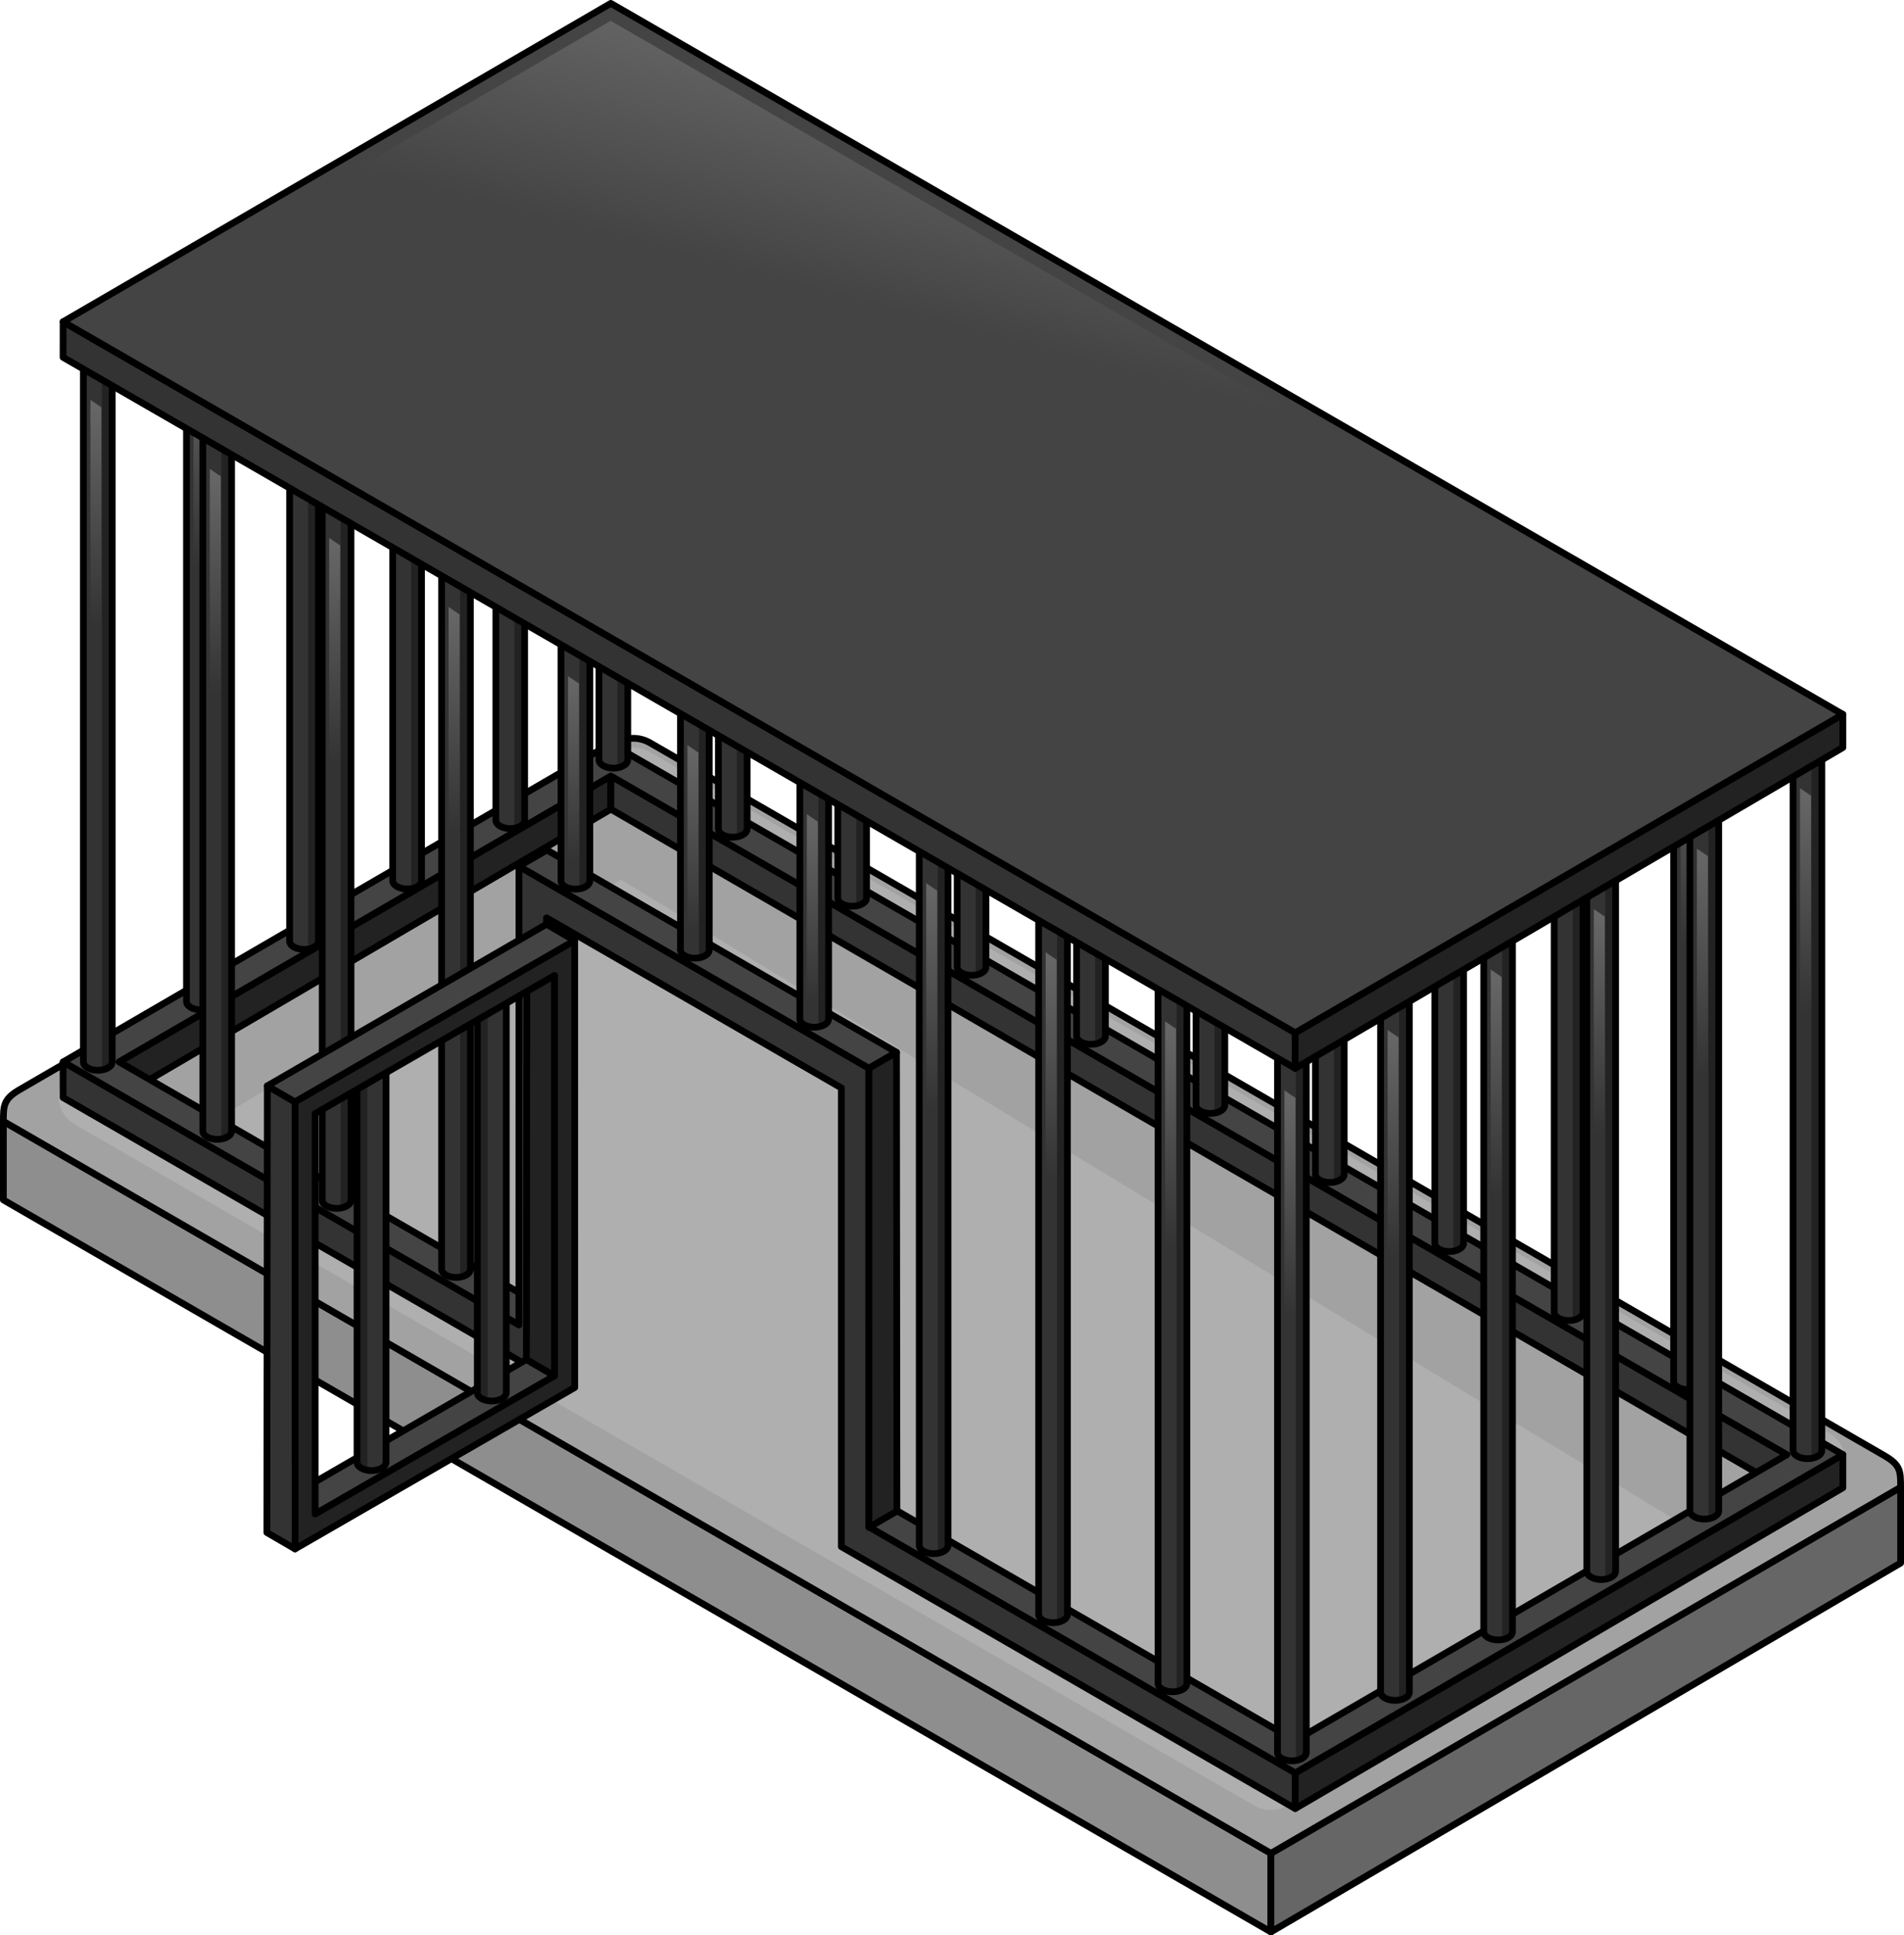 <?xml version="1.0" encoding="utf-8"?>
<!-- Generator: Adobe Illustrator 26.0.1, SVG Export Plug-In . SVG Version: 6.00 Build 0)  -->
<svg version="1.1" id="Camada_1" xmlns="http://www.w3.org/2000/svg" xmlns:xlink="http://www.w3.org/1999/xlink" x="0px" y="0px"
	 width="281.95px" height="286.508px" viewBox="0 0 281.95 286.508" enable-background="new 0 0 281.95 286.508"
	 xml:space="preserve">
<g>
	<g>
		<g>
			<g>
				<g>
					<g enable-background="new    ">
						<polygon fill="#8E8E8E" points="0.5,166.001 0.5,177.639 188.202,286.008 188.202,274.371 						"/>
						<polygon fill="none" stroke="#000000" stroke-linecap="round" stroke-linejoin="round" stroke-miterlimit="10" points="
							0.5,166.001 0.5,177.639 188.202,286.008 188.202,274.371 						"/>
						<polygon fill="#666666" points="188.202,274.371 188.202,286.008 281.45,231.395 281.45,220.181 						"/>
						<polygon fill="none" stroke="#000000" stroke-linecap="round" stroke-linejoin="round" stroke-miterlimit="10" points="
							188.202,274.371 188.202,286.008 281.45,231.395 281.45,220.181 						"/>
					</g>
				</g>
			</g>
			<path fill="#A2A2A2" d="M281.45,220.181c0-2.396-0.019-3.265-2.302-4.623L96.244,109.961c-1.54-0.889-3.438-0.886-4.975,0.007
				l-88.467,51.41C0.5,162.739,0.5,163.745,0.5,166.001l0,0l0,0l187.703,108.37L281.45,220.181L281.45,220.181z"/>
			<path fill="none" stroke="#000000" stroke-linecap="round" stroke-linejoin="round" stroke-miterlimit="10" d="M281.45,220.181
				c0-2.396-0.019-3.265-2.302-4.623L96.244,109.961c-1.54-0.889-3.438-0.886-4.975,0.007l-88.467,51.41
				C0.5,162.739,0.5,163.745,0.5,166.001l0,0l0,0l187.703,108.37L281.45,220.181L281.45,220.181z"/>
			<g>
				<path fill="#AFAFAF" d="M270.82,220.705l-80.142,46.574c-1.537,0.893-3.435,0.896-4.975,0.007L11.142,166.504
					c-3.303-1.907-3.31-6.673-0.012-8.589l80.142-46.572c1.537-0.893,3.435-0.896,4.975-0.007l174.56,100.78
					C274.111,214.023,274.118,218.788,270.82,220.705z"/>
			</g>
		</g>
		<polygon fill="#A2A2A2" points="14.221,160.696 28.112,168.006 91.959,130.234 251.334,226.98 266.145,215.586 89.322,113.356 		
			"/>
		<g>
			<polygon fill="#222222" points="17.637,157.2 17.634,162.47 90.457,119.795 90.457,114.883 			"/>
			<polygon fill="none" stroke="#000000" stroke-linecap="round" stroke-linejoin="round" stroke-miterlimit="10" points="
				17.637,157.2 17.634,162.47 90.457,119.795 90.457,114.883 			"/>
			<polygon fill="#333333" points="90.457,114.883 90.457,119.795 264.302,220.449 264.609,215.354 			"/>
			<polygon fill="none" stroke="#000000" stroke-linecap="round" stroke-linejoin="round" stroke-miterlimit="10" points="
				90.457,114.883 90.457,119.795 264.302,220.449 264.609,215.354 			"/>
			<polygon fill="#222222" points="191.796,262.473 191.796,267.742 272.9,220.249 272.9,215.34 			"/>
			<polygon fill="none" stroke="#000000" stroke-linecap="round" stroke-linejoin="round" stroke-miterlimit="10" points="
				191.796,262.473 191.796,267.742 272.9,220.249 272.9,215.34 			"/>
			<polygon fill="#444444" stroke="#000000" stroke-linecap="round" stroke-linejoin="round" stroke-miterlimit="10" points="
				90.45,110.082 9.346,157.213 78.471,197.094 82.788,194.788 17.637,157.2 90.457,114.883 264.609,215.354 191.789,257.673 
				129.288,221.614 125.431,224.186 191.796,262.473 272.9,215.34 			"/>
			<g>
				<g>
					<polygon fill="#222222" stroke="#000000" stroke-linecap="round" stroke-linejoin="round" stroke-miterlimit="10" points="
						85.069,201.376 80.928,203.782 80.932,135.874 85.005,133.506 					"/>
				</g>
			</g>
			<polygon fill="#333333" stroke="#000000" stroke-linecap="round" stroke-linejoin="round" stroke-miterlimit="10" points="
				128.677,226.059 128.681,158.149 76.846,128.243 76.839,196.152 9.346,157.213 9.342,162.485 80.928,203.782 80.932,135.874 
				124.592,161.061 124.59,228.971 191.796,267.742 191.796,262.473 			"/>
			<g>
				<g>
					<g>
						<polygon fill="#444444" stroke="#000000" stroke-linecap="round" stroke-linejoin="round" stroke-miterlimit="10" points="
							80.988,125.837 76.846,128.243 128.681,158.149 132.755,155.781 						"/>
					</g>
				</g>
				<g>
					<g>
						<polygon fill="#222222" stroke="#000000" stroke-linecap="round" stroke-linejoin="round" stroke-miterlimit="10" points="
							132.819,223.712 128.677,226.119 128.681,158.149 132.755,155.781 						"/>
					</g>
				</g>
			</g>
		</g>
		<g>
			<g>
				<path fill="#333333" d="M73.425,17.102v104.326l0,0c0.002,0.317,0.211,0.634,0.627,0.874c0.833,0.481,2.191,0.481,3.019,0
					c0.414-0.24,0.619-0.557,0.618-0.874l0,0V17.102H73.425z"/>
				<linearGradient id="SVGID_1_" gradientUnits="userSpaceOnUse" x1="75.275" y1="24.523" x2="75.275" y2="56.851">
					<stop  offset="0" style="stop-color:#666666"/>
					<stop  offset="1" style="stop-color:#333333"/>
				</linearGradient>
				<polygon fill="url(#SVGID_1_)" points="76.09,59.578 74.459,59.578 74.459,23.401 76.09,24.522 				"/>
				<path fill="#222222" d="M76.165,122.596c0.331-0.056,0.647-0.143,0.907-0.293c0.414-0.24,0.619-0.557,0.618-0.874V17.102h-1.524
					V122.596z"/>
				<path fill="none" stroke="#000000" stroke-linecap="round" stroke-linejoin="round" stroke-miterlimit="10" d="M73.425,17.102
					v104.326l0,0c0.002,0.317,0.211,0.634,0.627,0.874c0.833,0.481,2.191,0.481,3.019,0c0.414-0.24,0.619-0.557,0.618-0.874l0,0
					V17.102H73.425z"/>
			</g>
			<g>
				<path fill="#333333" d="M58.156,26.049v104.326l0,0c0.002,0.317,0.211,0.634,0.627,0.874c0.833,0.481,2.191,0.481,3.019,0
					c0.414-0.24,0.619-0.557,0.618-0.874l0,0V26.049H58.156z"/>
				
					<linearGradient id="SVGID_00000023984398403959363750000008460378848876215170_" gradientUnits="userSpaceOnUse" x1="60.005" y1="33.469" x2="60.005" y2="65.797">
					<stop  offset="0" style="stop-color:#666666"/>
					<stop  offset="1" style="stop-color:#333333"/>
				</linearGradient>
				<polygon fill="url(#SVGID_00000023984398403959363750000008460378848876215170_)" points="60.821,68.525 59.19,68.525 
					59.19,32.348 60.821,33.469 				"/>
				<path fill="#222222" d="M60.896,131.542c0.331-0.056,0.647-0.143,0.907-0.293c0.414-0.24,0.619-0.557,0.618-0.874V26.049h-1.524
					V131.542z"/>
				<path fill="none" stroke="#000000" stroke-linecap="round" stroke-linejoin="round" stroke-miterlimit="10" d="M58.156,26.049
					v104.326l0,0c0.002,0.317,0.211,0.634,0.627,0.874c0.833,0.481,2.191,0.481,3.019,0c0.414-0.24,0.619-0.557,0.618-0.874l0,0
					V26.049H58.156z"/>
			</g>
			<g>
				<path fill="#333333" d="M42.887,34.995v104.326l0,0c0.002,0.317,0.211,0.634,0.627,0.874c0.833,0.481,2.191,0.481,3.019,0
					c0.414-0.24,0.619-0.557,0.618-0.874l0,0V34.995H42.887z"/>
				
					<linearGradient id="SVGID_00000137843006252959294880000009962096793048932750_" gradientUnits="userSpaceOnUse" x1="44.736" y1="42.415" x2="44.736" y2="74.743">
					<stop  offset="0" style="stop-color:#666666"/>
					<stop  offset="1" style="stop-color:#333333"/>
				</linearGradient>
				<polygon fill="url(#SVGID_00000137843006252959294880000009962096793048932750_)" points="45.552,77.471 43.92,77.471 
					43.92,41.294 45.552,42.415 				"/>
				<path fill="#222222" d="M45.627,140.488c0.331-0.056,0.647-0.143,0.907-0.293c0.414-0.24,0.619-0.557,0.618-0.874V34.995h-1.524
					V140.488z"/>
				<path fill="none" stroke="#000000" stroke-linecap="round" stroke-linejoin="round" stroke-miterlimit="10" d="M42.887,34.995
					v104.326l0,0c0.002,0.317,0.211,0.634,0.627,0.874c0.833,0.481,2.191,0.481,3.019,0c0.414-0.24,0.619-0.557,0.618-0.874l0,0
					V34.995H42.887z"/>
			</g>
			<g>
				<path fill="#333333" d="M27.618,43.941v104.326l0,0c0.002,0.317,0.211,0.634,0.627,0.874c0.833,0.481,2.191,0.481,3.019,0
					c0.414-0.24,0.619-0.557,0.618-0.874l0,0V43.941H27.618z"/>
				
					<linearGradient id="SVGID_00000096038180593107286970000015586052313477468556_" gradientUnits="userSpaceOnUse" x1="29.467" y1="51.361" x2="29.467" y2="83.69">
					<stop  offset="0" style="stop-color:#666666"/>
					<stop  offset="1" style="stop-color:#333333"/>
				</linearGradient>
				<polygon fill="url(#SVGID_00000096038180593107286970000015586052313477468556_)" points="30.283,86.417 28.651,86.417 
					28.651,50.24 30.283,51.361 				"/>
				<path fill="#222222" d="M30.358,149.435c0.331-0.056,0.647-0.143,0.907-0.293c0.414-0.24,0.619-0.557,0.618-0.874V43.941h-1.524
					V149.435z"/>
				<path fill="none" stroke="#000000" stroke-linecap="round" stroke-linejoin="round" stroke-miterlimit="10" d="M27.618,43.941
					v104.326l0,0c0.002,0.317,0.211,0.634,0.627,0.874c0.833,0.481,2.191,0.481,3.019,0c0.414-0.24,0.619-0.557,0.618-0.874l0,0
					V43.941H27.618z"/>
			</g>
		</g>
		<g>
			<g>
				<path fill="#333333" d="M12.349,52.888v104.326l0,0c0.002,0.317,0.211,0.634,0.627,0.874c0.833,0.481,2.191,0.481,3.019,0
					c0.414-0.24,0.619-0.557,0.618-0.874l0,0V52.888H12.349z"/>
				
					<linearGradient id="SVGID_00000067225803127122437830000002765985553426787979_" gradientUnits="userSpaceOnUse" x1="14.198" y1="60.308" x2="14.198" y2="92.636">
					<stop  offset="0" style="stop-color:#666666"/>
					<stop  offset="1" style="stop-color:#333333"/>
				</linearGradient>
				<polygon fill="url(#SVGID_00000067225803127122437830000002765985553426787979_)" points="15.014,95.364 13.382,95.364 
					13.382,59.187 15.014,60.308 				"/>
				<path fill="#222222" d="M15.089,158.381c0.331-0.056,0.647-0.143,0.907-0.293c0.414-0.24,0.619-0.557,0.618-0.874V52.888h-1.524
					V158.381z"/>
				<path fill="none" stroke="#000000" stroke-linecap="round" stroke-linejoin="round" stroke-miterlimit="10" d="M12.349,52.888
					v104.326l0,0c0.002,0.317,0.211,0.634,0.627,0.874c0.833,0.481,2.191,0.481,3.019,0c0.414-0.24,0.619-0.557,0.618-0.874l0,0
					V52.888H12.349z"/>
			</g>
			<g>
				<path fill="#333333" d="M30.031,63.111v104.326l0,0c0.002,0.317,0.211,0.634,0.627,0.874c0.833,0.481,2.191,0.481,3.019,0
					c0.414-0.24,0.619-0.557,0.618-0.874l0,0V63.111H30.031z"/>
				
					<linearGradient id="SVGID_00000114778079828972241850000000579893038109040810_" gradientUnits="userSpaceOnUse" x1="31.88" y1="70.531" x2="31.88" y2="102.859">
					<stop  offset="0" style="stop-color:#666666"/>
					<stop  offset="1" style="stop-color:#333333"/>
				</linearGradient>
				<polygon fill="url(#SVGID_00000114778079828972241850000000579893038109040810_)" points="32.696,105.587 31.065,105.587 
					31.065,69.41 32.696,70.531 				"/>
				<path fill="#222222" d="M32.771,168.604c0.331-0.056,0.647-0.143,0.907-0.293c0.414-0.24,0.619-0.557,0.618-0.874V63.111h-1.524
					V168.604z"/>
				<path fill="none" stroke="#000000" stroke-linecap="round" stroke-linejoin="round" stroke-miterlimit="10" d="M30.031,63.111
					v104.326l0,0c0.002,0.317,0.211,0.634,0.627,0.874c0.833,0.481,2.191,0.481,3.019,0c0.414-0.24,0.619-0.557,0.618-0.874l0,0
					V63.111H30.031z"/>
			</g>
			<g>
				<path fill="#333333" d="M47.714,73.334v104.326l0,0c0.002,0.317,0.211,0.634,0.627,0.874c0.833,0.481,2.191,0.481,3.019,0
					c0.414-0.24,0.619-0.557,0.618-0.874l0,0V73.334H47.714z"/>
				
					<linearGradient id="SVGID_00000131351570928468213490000016975333503627020197_" gradientUnits="userSpaceOnUse" x1="49.563" y1="80.754" x2="49.563" y2="113.082">
					<stop  offset="0" style="stop-color:#666666"/>
					<stop  offset="1" style="stop-color:#333333"/>
				</linearGradient>
				<polygon fill="url(#SVGID_00000131351570928468213490000016975333503627020197_)" points="50.379,115.81 48.747,115.81 
					48.747,79.633 50.379,80.754 				"/>
				<path fill="#222222" d="M50.453,178.827c0.331-0.056,0.647-0.143,0.907-0.293c0.414-0.24,0.619-0.557,0.618-0.874V73.334h-1.524
					V178.827z"/>
				<path fill="none" stroke="#000000" stroke-linecap="round" stroke-linejoin="round" stroke-miterlimit="10" d="M47.714,73.334
					v104.326l0,0c0.002,0.317,0.211,0.634,0.627,0.874c0.833,0.481,2.191,0.481,3.019,0c0.414-0.24,0.619-0.557,0.618-0.874l0,0
					V73.334H47.714z"/>
			</g>
			<g>
				<path fill="#333333" d="M65.396,83.557v104.326l0,0c0.002,0.317,0.211,0.634,0.627,0.874c0.833,0.481,2.191,0.481,3.019,0
					c0.414-0.24,0.619-0.557,0.618-0.874l0,0V83.557H65.396z"/>
				
					<linearGradient id="SVGID_00000155120184744766301720000004577497246257554324_" gradientUnits="userSpaceOnUse" x1="67.245" y1="90.977" x2="67.245" y2="123.305">
					<stop  offset="0" style="stop-color:#666666"/>
					<stop  offset="1" style="stop-color:#333333"/>
				</linearGradient>
				<polygon fill="url(#SVGID_00000155120184744766301720000004577497246257554324_)" points="68.061,126.033 66.429,126.033 
					66.429,89.856 68.061,90.977 				"/>
				<path fill="#222222" d="M68.136,189.05c0.331-0.056,0.647-0.143,0.907-0.293c0.414-0.24,0.619-0.557,0.618-0.874V83.557h-1.524
					V189.05z"/>
				<path fill="none" stroke="#000000" stroke-linecap="round" stroke-linejoin="round" stroke-miterlimit="10" d="M65.396,83.557
					v104.326l0,0c0.002,0.317,0.211,0.634,0.627,0.874c0.833,0.481,2.191,0.481,3.019,0c0.414-0.24,0.619-0.557,0.618-0.874l0,0
					V83.557H65.396z"/>
			</g>
			<g>
				<path fill="#333333" d="M83.078,93.78v36.613l0,0c0.002,0.317,0.211,0.634,0.627,0.874c0.833,0.481,2.191,0.481,3.019,0
					c0.414-0.24,0.619-0.557,0.618-0.874l0,0V93.78H83.078z"/>
				
					<linearGradient id="SVGID_00000173141507578583147320000009823876730852293791_" gradientUnits="userSpaceOnUse" x1="84.927" y1="100.998" x2="84.927" y2="127.516">
					<stop  offset="0" style="stop-color:#666666"/>
					<stop  offset="1" style="stop-color:#333333"/>
				</linearGradient>
				<polygon fill="url(#SVGID_00000173141507578583147320000009823876730852293791_)" points="85.743,129.753 84.112,129.753 
					84.112,100.079 85.743,101.2 				"/>
				<path fill="#222222" d="M85.818,131.56c0.331-0.056,0.647-0.143,0.907-0.293c0.414-0.24,0.619-0.557,0.618-0.874V93.78h-1.524
					V131.56z"/>
				<path fill="none" stroke="#000000" stroke-linecap="round" stroke-linejoin="round" stroke-miterlimit="10" d="M83.078,93.78
					v36.613l0,0c0.002,0.317,0.211,0.634,0.627,0.874c0.833,0.481,2.191,0.481,3.019,0c0.414-0.24,0.619-0.557,0.618-0.874l0,0
					V93.78H83.078z"/>
			</g>
			<g>
				<path fill="#333333" d="M100.761,104.003v36.613l0,0c0.002,0.317,0.211,0.634,0.627,0.874c0.833,0.481,2.191,0.481,3.019,0
					c0.414-0.24,0.619-0.557,0.618-0.874l0,0v-36.613H100.761z"/>
				
					<linearGradient id="SVGID_00000049931120614050546360000004897322296111252371_" gradientUnits="userSpaceOnUse" x1="102.61" y1="111.221" x2="102.61" y2="137.739">
					<stop  offset="0" style="stop-color:#666666"/>
					<stop  offset="1" style="stop-color:#333333"/>
				</linearGradient>
				<polygon fill="url(#SVGID_00000049931120614050546360000004897322296111252371_)" points="103.426,139.976 101.794,139.976 
					101.794,110.302 103.426,111.423 				"/>
				<path fill="#222222" d="M103.5,141.783c0.331-0.056,0.647-0.143,0.907-0.293c0.414-0.24,0.619-0.557,0.618-0.874v-36.613H103.5
					V141.783z"/>
				<path fill="none" stroke="#000000" stroke-linecap="round" stroke-linejoin="round" stroke-miterlimit="10" d="M100.761,104.003
					v36.613l0,0c0.002,0.317,0.211,0.634,0.627,0.874c0.833,0.481,2.191,0.481,3.019,0c0.414-0.24,0.619-0.557,0.618-0.874l0,0
					v-36.613H100.761z"/>
			</g>
			<g>
				<path fill="#333333" d="M118.443,114.225v36.613l0,0c0.002,0.317,0.211,0.634,0.627,0.874c0.833,0.481,2.191,0.481,3.019,0
					c0.414-0.24,0.619-0.557,0.618-0.874l0,0v-36.613H118.443z"/>
				
					<linearGradient id="SVGID_00000087390385033129682560000008758748608704120991_" gradientUnits="userSpaceOnUse" x1="120.292" y1="121.444" x2="120.292" y2="147.962">
					<stop  offset="0" style="stop-color:#666666"/>
					<stop  offset="1" style="stop-color:#333333"/>
				</linearGradient>
				<polygon fill="url(#SVGID_00000087390385033129682560000008758748608704120991_)" points="121.108,150.199 119.476,150.199 
					119.476,120.525 121.108,121.646 				"/>
				<path fill="#222222" d="M121.183,152.006c0.331-0.056,0.647-0.143,0.907-0.293c0.414-0.24,0.619-0.557,0.618-0.874v-36.613
					h-1.524V152.006z"/>
				<path fill="none" stroke="#000000" stroke-linecap="round" stroke-linejoin="round" stroke-miterlimit="10" d="M118.443,114.225
					v36.613l0,0c0.002,0.317,0.211,0.634,0.627,0.874c0.833,0.481,2.191,0.481,3.019,0c0.414-0.24,0.619-0.557,0.618-0.874l0,0
					v-36.613H118.443z"/>
			</g>
			<g>
				<path fill="#333333" d="M136.125,124.448v104.326l0,0c0.002,0.317,0.211,0.634,0.627,0.874c0.833,0.481,2.191,0.481,3.019,0
					c0.414-0.24,0.619-0.557,0.618-0.874l0,0V124.448H136.125z"/>
				
					<linearGradient id="SVGID_00000103260796832193480190000010039811931930219392_" gradientUnits="userSpaceOnUse" x1="137.974" y1="131.869" x2="137.974" y2="164.197">
					<stop  offset="0" style="stop-color:#666666"/>
					<stop  offset="1" style="stop-color:#333333"/>
				</linearGradient>
				<polygon fill="url(#SVGID_00000103260796832193480190000010039811931930219392_)" points="138.79,166.924 137.158,166.924 
					137.158,130.747 138.79,131.869 				"/>
				<path fill="#222222" d="M138.865,229.942c0.331-0.056,0.647-0.143,0.907-0.293c0.414-0.24,0.619-0.557,0.618-0.874V124.448
					h-1.524V229.942z"/>
				<path fill="none" stroke="#000000" stroke-linecap="round" stroke-linejoin="round" stroke-miterlimit="10" d="M136.125,124.448
					v104.326l0,0c0.002,0.317,0.211,0.634,0.627,0.874c0.833,0.481,2.191,0.481,3.019,0c0.414-0.24,0.619-0.557,0.618-0.874l0,0
					V124.448H136.125z"/>
			</g>
			<g>
				<path fill="#333333" d="M153.808,134.671v104.326l0,0c0.002,0.317,0.211,0.634,0.627,0.874c0.833,0.481,2.191,0.481,3.019,0
					c0.414-0.24,0.619-0.557,0.618-0.874l0,0V134.671H153.808z"/>
				
					<linearGradient id="SVGID_00000098901526871408996990000005532035214654247060_" gradientUnits="userSpaceOnUse" x1="155.657" y1="142.092" x2="155.657" y2="174.42">
					<stop  offset="0" style="stop-color:#666666"/>
					<stop  offset="1" style="stop-color:#333333"/>
				</linearGradient>
				<polygon fill="url(#SVGID_00000098901526871408996990000005532035214654247060_)" points="156.473,177.147 154.841,177.147 
					154.841,140.97 156.473,142.092 				"/>
				<path fill="#222222" d="M156.547,240.165c0.331-0.056,0.647-0.143,0.907-0.293c0.414-0.24,0.619-0.557,0.618-0.874V134.671
					h-1.524V240.165z"/>
				<path fill="none" stroke="#000000" stroke-linecap="round" stroke-linejoin="round" stroke-miterlimit="10" d="M153.808,134.671
					v104.326l0,0c0.002,0.317,0.211,0.634,0.627,0.874c0.833,0.481,2.191,0.481,3.019,0c0.414-0.24,0.619-0.557,0.618-0.874l0,0
					V134.671H153.808z"/>
			</g>
			<g>
				<path fill="#333333" d="M171.49,144.894V249.22l0,0c0.002,0.317,0.211,0.634,0.627,0.874c0.833,0.481,2.191,0.481,3.019,0
					c0.414-0.24,0.619-0.557,0.618-0.874l0,0V144.894H171.49z"/>
				
					<linearGradient id="SVGID_00000016757720308661734470000015313281369187219366_" gradientUnits="userSpaceOnUse" x1="173.339" y1="152.315" x2="173.339" y2="184.643">
					<stop  offset="0" style="stop-color:#666666"/>
					<stop  offset="1" style="stop-color:#333333"/>
				</linearGradient>
				<polygon fill="url(#SVGID_00000016757720308661734470000015313281369187219366_)" points="174.155,187.37 172.523,187.37 
					172.523,151.193 174.155,152.315 				"/>
				<path fill="#222222" d="M174.23,250.388c0.331-0.056,0.647-0.143,0.907-0.293c0.414-0.24,0.619-0.557,0.618-0.874V144.894
					h-1.524V250.388z"/>
				<path fill="none" stroke="#000000" stroke-linecap="round" stroke-linejoin="round" stroke-miterlimit="10" d="M171.49,144.894
					V249.22l0,0c0.002,0.317,0.211,0.634,0.627,0.874c0.833,0.481,2.191,0.481,3.019,0c0.414-0.24,0.619-0.557,0.618-0.874l0,0
					V144.894H171.49z"/>
			</g>
			<g>
				<path fill="#333333" d="M189.172,155.117v104.326l0,0c0.002,0.317,0.211,0.634,0.627,0.874c0.833,0.481,2.191,0.481,3.019,0
					c0.414-0.24,0.619-0.557,0.618-0.874l0,0V155.117H189.172z"/>
				
					<linearGradient id="SVGID_00000027602596034884850090000003199704414506088125_" gradientUnits="userSpaceOnUse" x1="191.021" y1="162.538" x2="191.021" y2="194.866">
					<stop  offset="0" style="stop-color:#666666"/>
					<stop  offset="1" style="stop-color:#333333"/>
				</linearGradient>
				<polygon fill="url(#SVGID_00000027602596034884850090000003199704414506088125_)" points="191.837,197.593 190.205,197.593 
					190.205,161.416 191.837,162.538 				"/>
				<path fill="#222222" d="M191.912,260.611c0.331-0.056,0.647-0.143,0.907-0.293c0.414-0.24,0.619-0.557,0.618-0.874V155.117
					h-1.524V260.611z"/>
				<path fill="none" stroke="#000000" stroke-linecap="round" stroke-linejoin="round" stroke-miterlimit="10" d="M189.172,155.117
					v104.326l0,0c0.002,0.317,0.211,0.634,0.627,0.874c0.833,0.481,2.191,0.481,3.019,0c0.414-0.24,0.619-0.557,0.618-0.874l0,0
					V155.117H189.172z"/>
			</g>
		</g>
		<g>
			<path fill="#333333" d="M88.695,8.156v104.326l0,0c0.002,0.317,0.211,0.634,0.627,0.874c0.833,0.481,2.191,0.481,3.019,0
				c0.414-0.24,0.619-0.557,0.618-0.874l0,0V8.156H88.695z"/>
			
				<linearGradient id="SVGID_00000026877329703006604230000012257506741733531046_" gradientUnits="userSpaceOnUse" x1="90.544" y1="15.576" x2="90.544" y2="47.904">
				<stop  offset="0" style="stop-color:#666666"/>
				<stop  offset="1" style="stop-color:#333333"/>
			</linearGradient>
			<polygon fill="url(#SVGID_00000026877329703006604230000012257506741733531046_)" points="91.359,50.632 89.728,50.632 
				89.728,14.455 91.359,15.576 			"/>
			<path fill="#222222" d="M91.434,113.649c0.331-0.056,0.647-0.143,0.907-0.293c0.414-0.24,0.619-0.557,0.618-0.874V8.156h-1.524
				V113.649z"/>
			<path fill="none" stroke="#000000" stroke-linecap="round" stroke-linejoin="round" stroke-miterlimit="10" d="M88.695,8.156
				v104.326l0,0c0.002,0.317,0.211,0.634,0.627,0.874c0.833,0.481,2.191,0.481,3.019,0c0.414-0.24,0.619-0.557,0.618-0.874l0,0
				V8.156H88.695z"/>
		</g>
		<g>
			<path fill="#333333" d="M106.377,18.379v104.326l0,0c0.002,0.317,0.211,0.634,0.627,0.874c0.833,0.481,2.191,0.481,3.019,0
				c0.414-0.24,0.619-0.557,0.618-0.874l0,0V18.379H106.377z"/>
			
				<linearGradient id="SVGID_00000149383930227370886030000006369241239465184136_" gradientUnits="userSpaceOnUse" x1="108.226" y1="25.799" x2="108.226" y2="58.127">
				<stop  offset="0" style="stop-color:#666666"/>
				<stop  offset="1" style="stop-color:#333333"/>
			</linearGradient>
			<polygon fill="url(#SVGID_00000149383930227370886030000006369241239465184136_)" points="109.042,60.855 107.41,60.855 
				107.41,24.678 109.042,25.799 			"/>
			<path fill="#222222" d="M109.117,123.872c0.331-0.056,0.647-0.143,0.907-0.293c0.414-0.24,0.619-0.557,0.618-0.874V18.379h-1.524
				V123.872z"/>
			<path fill="none" stroke="#000000" stroke-linecap="round" stroke-linejoin="round" stroke-miterlimit="10" d="M106.377,18.379
				v104.326l0,0c0.002,0.317,0.211,0.634,0.627,0.874c0.833,0.481,2.191,0.481,3.019,0c0.414-0.24,0.619-0.557,0.618-0.874l0,0
				V18.379H106.377z"/>
		</g>
		<g>
			<path fill="#333333" d="M124.059,28.602v104.326l0,0c0.002,0.317,0.211,0.634,0.627,0.874c0.833,0.481,2.191,0.481,3.019,0
				c0.414-0.24,0.619-0.557,0.618-0.874l0,0V28.602H124.059z"/>
			
				<linearGradient id="SVGID_00000045581642032093751850000005435472876401073029_" gradientUnits="userSpaceOnUse" x1="125.908" y1="36.022" x2="125.908" y2="68.35">
				<stop  offset="0" style="stop-color:#666666"/>
				<stop  offset="1" style="stop-color:#333333"/>
			</linearGradient>
			<polygon fill="url(#SVGID_00000045581642032093751850000005435472876401073029_)" points="126.724,71.078 125.092,71.078 
				125.092,34.901 126.724,36.022 			"/>
			<path fill="#222222" d="M126.799,134.095c0.331-0.056,0.647-0.143,0.907-0.293c0.414-0.24,0.619-0.557,0.618-0.874V28.602h-1.524
				V134.095z"/>
			<path fill="none" stroke="#000000" stroke-linecap="round" stroke-linejoin="round" stroke-miterlimit="10" d="M124.059,28.602
				v104.326l0,0c0.002,0.317,0.211,0.634,0.627,0.874c0.833,0.481,2.191,0.481,3.019,0c0.414-0.24,0.619-0.557,0.618-0.874l0,0
				V28.602H124.059z"/>
		</g>
		<g>
			<path fill="#333333" d="M141.742,38.825v104.326l0,0c0.002,0.317,0.211,0.634,0.627,0.874c0.833,0.481,2.191,0.481,3.019,0
				c0.414-0.24,0.619-0.557,0.618-0.874l0,0V38.825H141.742z"/>
			
				<linearGradient id="SVGID_00000175318795274788750460000009960073448308008858_" gradientUnits="userSpaceOnUse" x1="143.591" y1="46.245" x2="143.591" y2="78.573">
				<stop  offset="0" style="stop-color:#666666"/>
				<stop  offset="1" style="stop-color:#333333"/>
			</linearGradient>
			<polygon fill="url(#SVGID_00000175318795274788750460000009960073448308008858_)" points="144.406,81.301 142.775,81.301 
				142.775,45.124 144.406,46.245 			"/>
			<path fill="#222222" d="M144.481,144.318c0.331-0.056,0.647-0.143,0.907-0.293c0.414-0.24,0.619-0.557,0.618-0.874V38.825h-1.524
				V144.318z"/>
			<path fill="none" stroke="#000000" stroke-linecap="round" stroke-linejoin="round" stroke-miterlimit="10" d="M141.742,38.825
				v104.326l0,0c0.002,0.317,0.211,0.634,0.627,0.874c0.833,0.481,2.191,0.481,3.019,0c0.414-0.24,0.619-0.557,0.618-0.874l0,0
				V38.825H141.742z"/>
		</g>
		<g>
			<path fill="#333333" d="M159.424,49.048v104.326l0,0c0.002,0.317,0.211,0.634,0.627,0.874c0.833,0.481,2.191,0.481,3.019,0
				c0.414-0.24,0.619-0.557,0.618-0.874l0,0V49.048H159.424z"/>
			
				<linearGradient id="SVGID_00000168113244184246498510000001380648160108563879_" gradientUnits="userSpaceOnUse" x1="161.273" y1="56.468" x2="161.273" y2="88.796">
				<stop  offset="0" style="stop-color:#666666"/>
				<stop  offset="1" style="stop-color:#333333"/>
			</linearGradient>
			<polygon fill="url(#SVGID_00000168113244184246498510000001380648160108563879_)" points="162.089,91.524 160.457,91.524 
				160.457,55.347 162.089,56.468 			"/>
			<path fill="#222222" d="M162.164,154.541c0.331-0.056,0.647-0.143,0.907-0.293c0.414-0.24,0.619-0.557,0.618-0.874V49.048h-1.524
				V154.541z"/>
			<path fill="none" stroke="#000000" stroke-linecap="round" stroke-linejoin="round" stroke-miterlimit="10" d="M159.424,49.048
				v104.326l0,0c0.002,0.317,0.211,0.634,0.627,0.874c0.833,0.481,2.191,0.481,3.019,0c0.414-0.24,0.619-0.557,0.618-0.874l0,0
				V49.048H159.424z"/>
		</g>
		<g>
			<path fill="#333333" d="M177.106,59.271v104.326l0,0c0.002,0.317,0.211,0.634,0.627,0.874c0.833,0.481,2.191,0.481,3.019,0
				c0.414-0.24,0.62-0.557,0.618-0.874l0,0V59.271H177.106z"/>
			
				<linearGradient id="SVGID_00000021078150015229517120000008754902866613042096_" gradientUnits="userSpaceOnUse" x1="178.955" y1="66.691" x2="178.955" y2="99.019">
				<stop  offset="0" style="stop-color:#666666"/>
				<stop  offset="1" style="stop-color:#333333"/>
			</linearGradient>
			<polygon fill="url(#SVGID_00000021078150015229517120000008754902866613042096_)" points="179.771,101.747 178.139,101.747 
				178.139,65.57 179.771,66.691 			"/>
			<path fill="#222222" d="M179.846,164.764c0.331-0.056,0.647-0.143,0.907-0.293c0.414-0.24,0.62-0.557,0.618-0.874V59.271h-1.524
				V164.764z"/>
			<path fill="none" stroke="#000000" stroke-linecap="round" stroke-linejoin="round" stroke-miterlimit="10" d="M177.106,59.271
				v104.326l0,0c0.002,0.317,0.211,0.634,0.627,0.874c0.833,0.481,2.191,0.481,3.019,0c0.414-0.24,0.62-0.557,0.618-0.874l0,0
				V59.271H177.106z"/>
		</g>
		<g>
			<path fill="#333333" d="M194.788,69.494V173.82l0,0c0.002,0.317,0.211,0.634,0.627,0.874c0.833,0.481,2.191,0.481,3.019,0
				c0.414-0.24,0.619-0.557,0.618-0.874l0,0V69.494H194.788z"/>
			
				<linearGradient id="SVGID_00000061432759807637393760000012162039391795890599_" gradientUnits="userSpaceOnUse" x1="196.638" y1="76.914" x2="196.638" y2="109.242">
				<stop  offset="0" style="stop-color:#666666"/>
				<stop  offset="1" style="stop-color:#333333"/>
			</linearGradient>
			<polygon fill="url(#SVGID_00000061432759807637393760000012162039391795890599_)" points="197.453,111.97 195.822,111.97 
				195.822,75.793 197.453,76.914 			"/>
			<path fill="#222222" d="M197.528,174.987c0.331-0.056,0.647-0.143,0.907-0.293c0.414-0.24,0.619-0.557,0.618-0.874V69.494h-1.524
				V174.987z"/>
			<path fill="none" stroke="#000000" stroke-linecap="round" stroke-linejoin="round" stroke-miterlimit="10" d="M194.788,69.494
				V173.82l0,0c0.002,0.317,0.211,0.634,0.627,0.874c0.833,0.481,2.191,0.481,3.019,0c0.414-0.24,0.619-0.557,0.618-0.874l0,0
				V69.494H194.788z"/>
		</g>
		<g>
			<path fill="#333333" d="M212.471,79.717v104.326l0,0c0.002,0.317,0.211,0.634,0.627,0.874c0.833,0.481,2.191,0.481,3.019,0
				c0.414-0.24,0.619-0.557,0.618-0.874l0,0V79.717H212.471z"/>
			
				<linearGradient id="SVGID_00000157286762137452656540000003336254565766016951_" gradientUnits="userSpaceOnUse" x1="214.32" y1="87.137" x2="214.32" y2="119.465">
				<stop  offset="0" style="stop-color:#666666"/>
				<stop  offset="1" style="stop-color:#333333"/>
			</linearGradient>
			<polygon fill="url(#SVGID_00000157286762137452656540000003336254565766016951_)" points="215.136,122.193 213.504,122.193 
				213.504,86.016 215.136,87.137 			"/>
			<path fill="#222222" d="M215.21,185.21c0.331-0.056,0.647-0.143,0.907-0.293c0.414-0.24,0.619-0.557,0.618-0.874V79.717h-1.524
				V185.21z"/>
			<path fill="none" stroke="#000000" stroke-linecap="round" stroke-linejoin="round" stroke-miterlimit="10" d="M212.471,79.717
				v104.326l0,0c0.002,0.317,0.211,0.634,0.627,0.874c0.833,0.481,2.191,0.481,3.019,0c0.414-0.24,0.619-0.557,0.618-0.874l0,0
				V79.717H212.471z"/>
		</g>
		<g>
			<path fill="#333333" d="M230.153,89.94v104.326l0,0c0.002,0.317,0.211,0.634,0.627,0.874c0.833,0.481,2.191,0.481,3.019,0
				c0.414-0.24,0.62-0.557,0.618-0.874l0,0V89.94H230.153z"/>
			
				<linearGradient id="SVGID_00000005966056093568398280000009886134738045823906_" gradientUnits="userSpaceOnUse" x1="232.002" y1="97.36" x2="232.002" y2="129.688">
				<stop  offset="0" style="stop-color:#666666"/>
				<stop  offset="1" style="stop-color:#333333"/>
			</linearGradient>
			<polygon fill="url(#SVGID_00000005966056093568398280000009886134738045823906_)" points="232.818,132.416 231.186,132.416 
				231.186,96.239 232.818,97.36 			"/>
			<path fill="#222222" d="M232.893,195.433c0.331-0.056,0.647-0.143,0.907-0.293c0.414-0.24,0.62-0.557,0.618-0.874V89.94h-1.524
				V195.433z"/>
			<path fill="none" stroke="#000000" stroke-linecap="round" stroke-linejoin="round" stroke-miterlimit="10" d="M230.153,89.94
				v104.326l0,0c0.002,0.317,0.211,0.634,0.627,0.874c0.833,0.481,2.191,0.481,3.019,0c0.414-0.24,0.62-0.557,0.618-0.874l0,0V89.94
				H230.153z"/>
		</g>
		<g>
			<path fill="#333333" d="M247.835,100.163v104.326l0,0c0.002,0.317,0.211,0.634,0.627,0.874c0.833,0.481,2.191,0.481,3.019,0
				c0.414-0.24,0.619-0.557,0.618-0.874l0,0V100.163H247.835z"/>
			
				<linearGradient id="SVGID_00000143595452914482279380000009373239262935897524_" gradientUnits="userSpaceOnUse" x1="249.685" y1="107.583" x2="249.685" y2="139.911">
				<stop  offset="0" style="stop-color:#666666"/>
				<stop  offset="1" style="stop-color:#333333"/>
			</linearGradient>
			<polygon fill="url(#SVGID_00000143595452914482279380000009373239262935897524_)" points="250.5,142.639 248.869,142.639 
				248.869,106.462 250.5,107.583 			"/>
			<path fill="#222222" d="M250.575,205.656c0.331-0.056,0.647-0.143,0.907-0.293c0.414-0.24,0.619-0.557,0.618-0.874V100.163
				h-1.524V205.656z"/>
			<path fill="none" stroke="#000000" stroke-linecap="round" stroke-linejoin="round" stroke-miterlimit="10" d="M247.835,100.163
				v104.326l0,0c0.002,0.317,0.211,0.634,0.627,0.874c0.833,0.481,2.191,0.481,3.019,0c0.414-0.24,0.619-0.557,0.618-0.874l0,0
				V100.163H247.835z"/>
		</g>
		<g>
			<path fill="#333333" d="M265.518,110.386v104.326l0,0c0.002,0.317,0.211,0.634,0.627,0.874c0.833,0.481,2.191,0.481,3.019,0
				c0.414-0.24,0.62-0.557,0.618-0.874l0,0V110.386H265.518z"/>
			
				<linearGradient id="SVGID_00000021807147137100118500000012458089808948750257_" gradientUnits="userSpaceOnUse" x1="267.367" y1="117.806" x2="267.367" y2="150.134">
				<stop  offset="0" style="stop-color:#666666"/>
				<stop  offset="1" style="stop-color:#333333"/>
			</linearGradient>
			<polygon fill="url(#SVGID_00000021807147137100118500000012458089808948750257_)" points="268.183,152.862 266.551,152.862 
				266.551,116.685 268.183,117.806 			"/>
			<path fill="#222222" d="M268.257,215.879c0.331-0.056,0.647-0.143,0.907-0.293c0.414-0.24,0.62-0.557,0.618-0.874V110.386h-1.524
				V215.879z"/>
			<path fill="none" stroke="#000000" stroke-linecap="round" stroke-linejoin="round" stroke-miterlimit="10" d="M265.518,110.386
				v104.326l0,0c0.002,0.317,0.211,0.634,0.627,0.874c0.833,0.481,2.191,0.481,3.019,0c0.414-0.24,0.62-0.557,0.618-0.874l0,0
				V110.386H265.518z"/>
		</g>
		<g>
			<path fill="#333333" d="M250.249,119.332v104.326l0,0c0.002,0.317,0.211,0.634,0.627,0.874c0.833,0.481,2.191,0.481,3.019,0
				c0.414-0.24,0.619-0.557,0.618-0.874l0,0V119.332H250.249z"/>
			
				<linearGradient id="SVGID_00000057123269394776477130000012285242708555492224_" gradientUnits="userSpaceOnUse" x1="252.098" y1="126.752" x2="252.098" y2="159.081">
				<stop  offset="0" style="stop-color:#666666"/>
				<stop  offset="1" style="stop-color:#333333"/>
			</linearGradient>
			<polygon fill="url(#SVGID_00000057123269394776477130000012285242708555492224_)" points="252.914,161.808 251.282,161.808 
				251.282,125.631 252.914,126.752 			"/>
			<path fill="#222222" d="M252.988,224.825c0.331-0.056,0.647-0.143,0.907-0.293c0.414-0.24,0.619-0.557,0.618-0.874V119.332
				h-1.524V224.825z"/>
			<path fill="none" stroke="#000000" stroke-linecap="round" stroke-linejoin="round" stroke-miterlimit="10" d="M250.249,119.332
				v104.326l0,0c0.002,0.317,0.211,0.634,0.627,0.874c0.833,0.481,2.191,0.481,3.019,0c0.414-0.24,0.619-0.557,0.618-0.874l0,0
				V119.332H250.249z"/>
		</g>
		<g>
			<path fill="#333333" d="M234.98,128.278v104.326l0,0c0.002,0.317,0.211,0.634,0.627,0.874c0.833,0.481,2.191,0.481,3.019,0
				c0.414-0.24,0.619-0.557,0.618-0.874l0,0V128.278H234.98z"/>
			
				<linearGradient id="SVGID_00000044897257268712905150000015323820622278096774_" gradientUnits="userSpaceOnUse" x1="236.829" y1="135.699" x2="236.829" y2="168.027">
				<stop  offset="0" style="stop-color:#666666"/>
				<stop  offset="1" style="stop-color:#333333"/>
			</linearGradient>
			<polygon fill="url(#SVGID_00000044897257268712905150000015323820622278096774_)" points="237.645,170.754 236.013,170.754 
				236.013,134.577 237.645,135.699 			"/>
			<path fill="#222222" d="M237.719,233.772c0.331-0.056,0.647-0.143,0.907-0.293c0.414-0.24,0.619-0.557,0.618-0.874V128.278
				h-1.524V233.772z"/>
			<path fill="none" stroke="#000000" stroke-linecap="round" stroke-linejoin="round" stroke-miterlimit="10" d="M234.98,128.278
				v104.326l0,0c0.002,0.317,0.211,0.634,0.627,0.874c0.833,0.481,2.191,0.481,3.019,0c0.414-0.24,0.619-0.557,0.618-0.874l0,0
				V128.278H234.98z"/>
		</g>
		<g>
			<path fill="#333333" d="M219.71,137.225v104.326l0,0c0.002,0.317,0.211,0.634,0.627,0.874c0.833,0.481,2.191,0.481,3.019,0
				c0.414-0.24,0.619-0.557,0.618-0.874l0,0V137.225H219.71z"/>
			
				<linearGradient id="SVGID_00000103244541712079492950000011809071042698679972_" gradientUnits="userSpaceOnUse" x1="221.56" y1="144.645" x2="221.56" y2="176.973">
				<stop  offset="0" style="stop-color:#666666"/>
				<stop  offset="1" style="stop-color:#333333"/>
			</linearGradient>
			<polygon fill="url(#SVGID_00000103244541712079492950000011809071042698679972_)" points="222.375,179.701 220.744,179.701 
				220.744,143.524 222.375,144.645 			"/>
			<path fill="#222222" d="M222.45,242.718c0.331-0.056,0.647-0.143,0.907-0.293c0.414-0.24,0.619-0.557,0.618-0.874V137.225h-1.524
				V242.718z"/>
			<path fill="none" stroke="#000000" stroke-linecap="round" stroke-linejoin="round" stroke-miterlimit="10" d="M219.71,137.225
				v104.326l0,0c0.002,0.317,0.211,0.634,0.627,0.874c0.833,0.481,2.191,0.481,3.019,0c0.414-0.24,0.619-0.557,0.618-0.874l0,0
				V137.225H219.71z"/>
		</g>
		<g>
			<path fill="#333333" d="M204.441,146.171v104.326l0,0c0.002,0.317,0.211,0.634,0.627,0.874c0.833,0.481,2.191,0.481,3.019,0
				c0.414-0.24,0.62-0.557,0.618-0.874l0,0V146.171H204.441z"/>
			
				<linearGradient id="SVGID_00000044860015709641137970000011101185288836978348_" gradientUnits="userSpaceOnUse" x1="206.29" y1="153.591" x2="206.29" y2="185.92">
				<stop  offset="0" style="stop-color:#666666"/>
				<stop  offset="1" style="stop-color:#333333"/>
			</linearGradient>
			<polygon fill="url(#SVGID_00000044860015709641137970000011101185288836978348_)" points="207.106,188.647 205.475,188.647 
				205.475,152.47 207.106,153.591 			"/>
			<path fill="#222222" d="M207.181,251.664c0.331-0.056,0.647-0.143,0.907-0.293c0.414-0.24,0.62-0.557,0.618-0.874V146.171h-1.524
				V251.664z"/>
			<path fill="none" stroke="#000000" stroke-linecap="round" stroke-linejoin="round" stroke-miterlimit="10" d="M204.441,146.171
				v104.326l0,0c0.002,0.317,0.211,0.634,0.627,0.874c0.833,0.481,2.191,0.481,3.019,0c0.414-0.24,0.62-0.557,0.618-0.874l0,0
				V146.171H204.441z"/>
		</g>
		<g>
			<polygon fill="#333333" points="9.346,47.631 9.342,52.902 191.796,158.16 191.796,152.891 			"/>
			<polygon fill="none" stroke="#000000" stroke-linecap="round" stroke-linejoin="round" stroke-miterlimit="10" points="
				9.346,47.631 9.342,52.902 191.796,158.16 191.796,152.891 			"/>
			<polygon fill="#222222" points="191.796,152.891 191.796,158.16 272.9,110.667 272.9,105.758 			"/>
			<polygon fill="none" stroke="#000000" stroke-linecap="round" stroke-linejoin="round" stroke-miterlimit="10" points="
				191.796,152.891 191.796,158.16 272.9,110.667 272.9,105.758 			"/>
			<path fill="#444444" d="M90.45,0.5L9.346,47.631l182.45,105.26l81.104-47.133L90.45,0.5z"/>
			
				<linearGradient id="SVGID_00000031902058794605071980000012130819532573811864_" gradientUnits="userSpaceOnUse" x1="149.785" y1="15.128" x2="141.075" y2="48.115">
				<stop  offset="0" style="stop-color:#666666"/>
				<stop  offset="1" style="stop-color:#444444"/>
			</linearGradient>
			<path fill="url(#SVGID_00000031902058794605071980000012130819532573811864_)" d="M90.429,3.084L18.782,44.719l161.174,92.985
				l71.646-41.637L90.429,3.084z"/>
			<path fill="none" stroke="#000000" stroke-linecap="round" stroke-linejoin="round" stroke-miterlimit="10" d="M90.45,0.5
				L9.346,47.631l182.45,105.26l81.104-47.133L90.45,0.5z"/>
		</g>
		<g>
			<path fill="#999999" stroke="#000000" stroke-linecap="round" stroke-linejoin="round" stroke-miterlimit="10" d="
				M80.925,195.758c-0.636,0-1.15-0.515-1.15-1.15v-7.539c0-0.635,0.514-1.15,1.15-1.15s1.15,0.515,1.15,1.15v7.539
				C82.075,195.243,81.561,195.758,80.925,195.758z"/>
			<path fill="none" stroke="#000000" stroke-linecap="round" stroke-linejoin="round" stroke-miterlimit="10" d="M82.075,192.308
				c0,0.635-0.514,1.15-1.15,1.15s-1.15-0.515-1.15-1.15"/>
			<path fill="none" stroke="#000000" stroke-linecap="round" stroke-linejoin="round" stroke-miterlimit="10" d="M82.075,188.089
				c0,0.635-0.514,1.15-1.15,1.15s-1.15-0.515-1.15-1.15"/>
		</g>
		<g>
			<path fill="#999999" stroke="#000000" stroke-linecap="round" stroke-linejoin="round" stroke-miterlimit="10" d="
				M80.925,156.899c-0.636,0-1.15-0.515-1.15-1.15v-7.539c0-0.635,0.514-1.15,1.15-1.15s1.15,0.515,1.15,1.15v7.539
				C82.075,156.385,81.561,156.899,80.925,156.899z"/>
			<path fill="none" stroke="#000000" stroke-linecap="round" stroke-linejoin="round" stroke-miterlimit="10" d="M82.075,153.449
				c0,0.635-0.514,1.15-1.15,1.15s-1.15-0.515-1.15-1.15"/>
			<path fill="none" stroke="#000000" stroke-linecap="round" stroke-linejoin="round" stroke-miterlimit="10" d="M82.075,149.23
				c0,0.635-0.514,1.15-1.15,1.15s-1.15-0.515-1.15-1.15"/>
		</g>
	</g>
	<g>
		<g>
			<g>
				<polygon fill="#444444" stroke="#000000" stroke-linecap="round" stroke-linejoin="round" stroke-miterlimit="10" points="
					77.953,201.264 82.125,203.688 46.674,224.14 42.571,221.755 				"/>
			</g>
		</g>
		<g>
			<path fill="#333333" d="M74.977,147.56v58.606l0,0c-0.002,0.319-0.213,0.638-0.632,0.881c-0.839,0.484-2.207,0.484-3.041,0
				c-0.417-0.242-0.624-0.561-0.622-0.881l0,0V147.56H74.977z"/>
			<path fill="#222222" d="M72.217,207.342c-0.333-0.057-0.652-0.144-0.913-0.295c-0.417-0.242-0.624-0.561-0.622-0.881V147.56
				h1.535V207.342z"/>
			<path fill="none" stroke="#000000" stroke-linecap="round" stroke-linejoin="round" stroke-miterlimit="10" d="M74.977,147.56
				v58.606l0,0c-0.002,0.319-0.213,0.638-0.632,0.881c-0.839,0.484-2.207,0.484-3.041,0c-0.417-0.242-0.624-0.561-0.622-0.881l0,0
				V147.56H74.977z"/>
		</g>
		<g>
			<path fill="#333333" d="M57.167,157.857v58.606l0,0c-0.002,0.319-0.213,0.638-0.632,0.881c-0.839,0.484-2.207,0.484-3.041,0
				c-0.417-0.242-0.624-0.561-0.622-0.881l0,0v-58.606H57.167z"/>
			<path fill="#222222" d="M54.407,217.639c-0.333-0.057-0.652-0.144-0.913-0.295c-0.417-0.242-0.624-0.561-0.622-0.881v-58.606
				h1.535V217.639z"/>
			<path fill="none" stroke="#000000" stroke-linecap="round" stroke-linejoin="round" stroke-miterlimit="10" d="M57.167,157.857
				v58.606l0,0c-0.002,0.319-0.213,0.638-0.632,0.881c-0.839,0.484-2.207,0.484-3.041,0c-0.417-0.242-0.624-0.561-0.622-0.881l0,0
				v-58.606H57.167z"/>
		</g>
		<g>
			<g>
				<polygon fill="#222222" stroke="#000000" stroke-linecap="round" stroke-linejoin="round" stroke-miterlimit="10" points="
					77.953,201.264 82.125,203.688 82.121,144.41 78.018,142.026 				"/>
			</g>
		</g>
		<g>
			<g>
				<polygon fill="#333333" stroke="#000000" stroke-linecap="round" stroke-linejoin="round" stroke-miterlimit="10" points="
					39.52,226.878 43.692,229.303 43.69,163.138 39.587,160.754 				"/>
			</g>
		</g>
		<g>
			<g>
				<polygon fill="#444444" stroke="#000000" stroke-linecap="round" stroke-linejoin="round" stroke-miterlimit="10" points="
					80.932,136.823 85.103,139.247 43.69,163.138 39.587,160.754 				"/>
			</g>
		</g>
		<path fill="#222222" stroke="#000000" stroke-linecap="round" stroke-linejoin="round" stroke-miterlimit="10" d="M43.69,163.138
			l0.002,66.164l41.415-23.892l-0.004-66.163L43.69,163.138z M46.672,164.861l35.449-20.451l0.004,59.278L46.674,224.14
			L46.672,164.861z"/>
	</g>
</g>
</svg>
